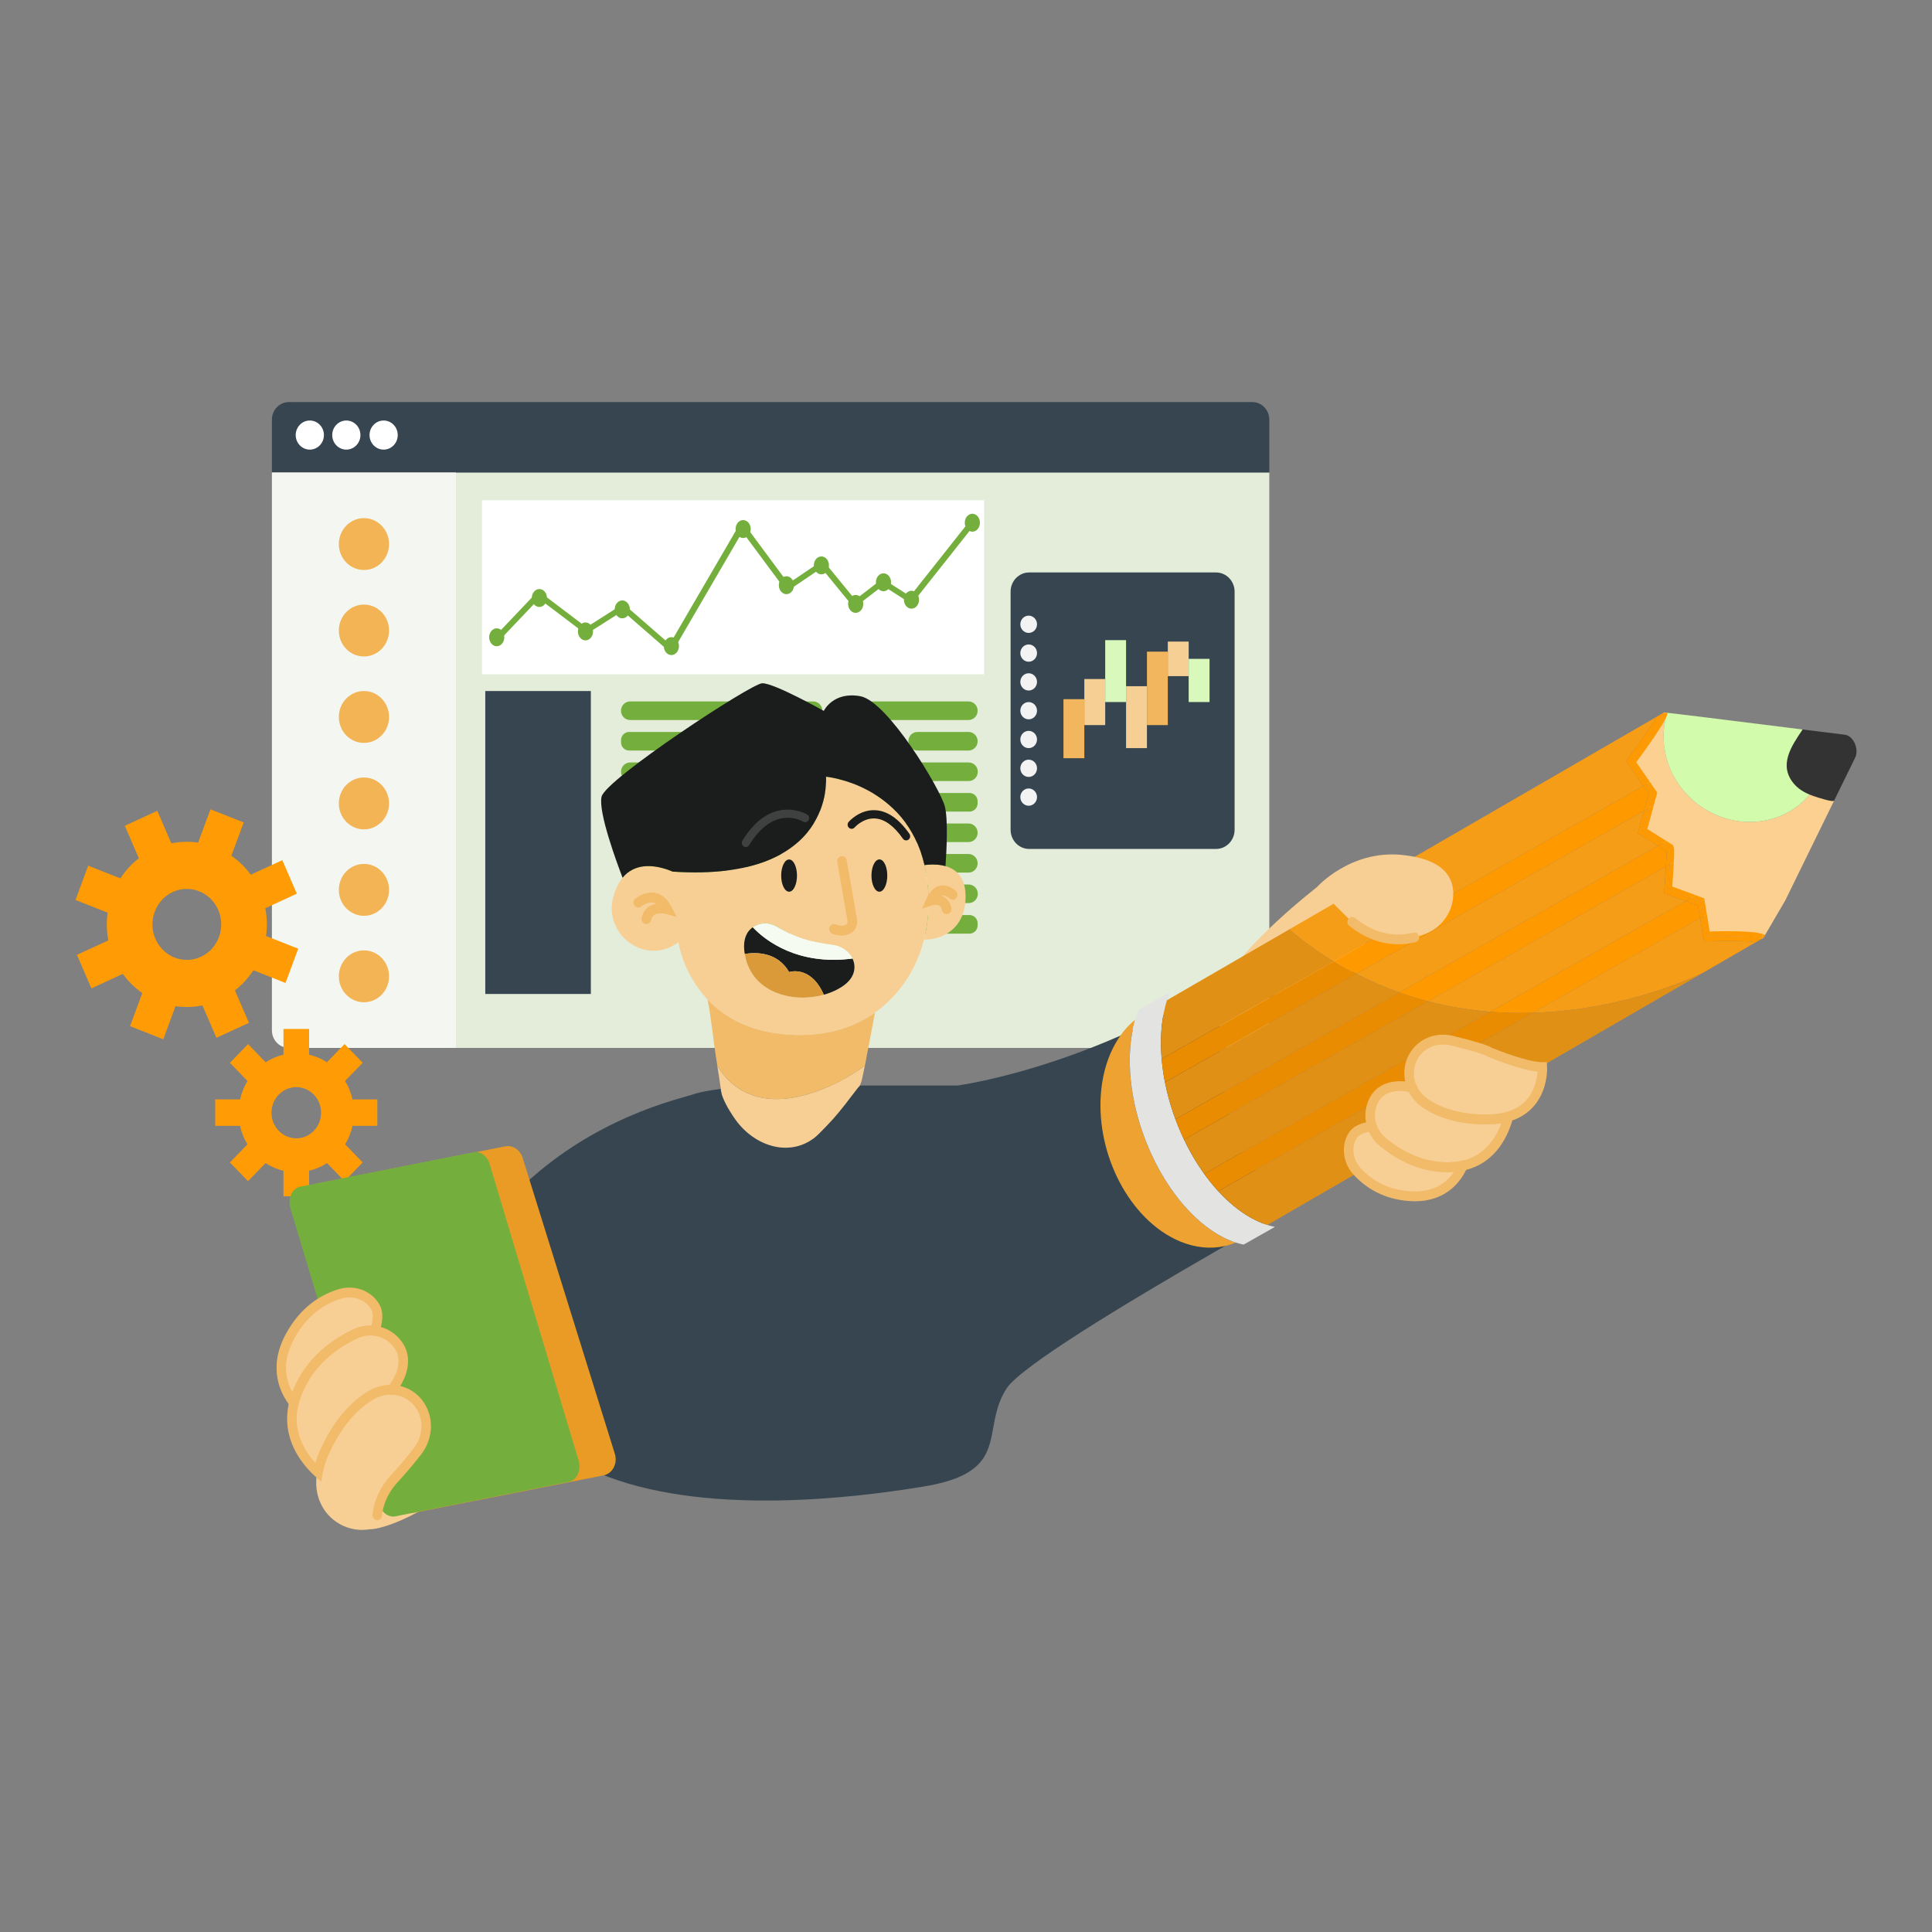 <svg id="SvgjsSvg1589" width="360" height="360" xmlns="http://www.w3.org/2000/svg" version="1.1" xmlns:xlink="http://www.w3.org/1999/xlink" xmlns:svgjs="http://svgjs.com/svgjs"><rect width="100%" height="100%" fill="#808080" stroke="none"/><defs id="SvgjsDefs1590"></defs><g id="SvgjsG1591"><svg xmlns="http://www.w3.org/2000/svg" enable-background="new 0 0 1000 1000" viewBox="0 0 1000 1000" width="360" height="360"><path fill="#e3edda" d="M236.01,542.4h412.17c4.87,0,8.81-4.07,8.81-9.1V244.54H236.01V542.4z" class="colorecedda svgShape"></path><path fill="#36454f" d="M648.18,208.11H149.55c-4.87,0-8.81,4.07-8.81,9.1v27.34h95.27h420.98v-27.34
					C656.99,212.18,653.05,208.11,648.18,208.11z" class="color239476 svgShape"></path><path fill="#f4f7f1" d="M140.74,244.54V533.3c0,5.03,3.95,9.1,8.81,9.1h86.46V244.54H140.74z" class="colorf7f6f1 svgShape"></path><ellipse cx="188.38" cy="281.61" fill="#f3b456" rx="13" ry="13.43" class="colorf3c256 svgShape"></ellipse><ellipse cx="188.38" cy="326.36" fill="#f3b456" rx="13" ry="13.43" class="colorf3c256 svgShape"></ellipse><ellipse cx="188.38" cy="371.1" fill="#f3b456" rx="13" ry="13.43" class="colorf3c256 svgShape"></ellipse><ellipse cx="188.38" cy="415.85" fill="#f3b456" rx="13" ry="13.43" class="colorf3c256 svgShape"></ellipse><ellipse cx="188.38" cy="460.59" fill="#f3b456" rx="13" ry="13.43" class="colorf3c256 svgShape"></ellipse><ellipse cx="188.38" cy="505.34" fill="#f3b456" rx="13" ry="13.43" class="colorf3c256 svgShape"></ellipse><rect width="54.64" height="156.8" x="251.18" y="357.68" fill="#36454f" class="color239476 svgShape"></rect><ellipse cx="160.36" cy="225.19" fill="#ffffff" rx="7.3" ry="7.53" class="colorfff svgShape"></ellipse><ellipse cx="179.26" cy="225.19" fill="#ffffff" rx="7.3" ry="7.53" class="colorfff svgShape"></ellipse><ellipse cx="198.57" cy="225.19" fill="#ffffff" rx="7.3" ry="7.53" class="colorfff svgShape"></ellipse><rect width="259.9" height="90.06" x="249.46" y="258.95" fill="#ffffff" class="colorfff svgShape"></rect><path fill="#74af3d" d="M347.12,337.23c-0.46,0-0.89-0.15-1.21-0.43l-23.61-20.55l-17.85,11.37c-0.65,0.41-1.55,0.38-2.15-0.08
						l-23.31-17.65l-20.17,21.22c-0.58,0.61-1.63,0.71-2.36,0.23c-0.73-0.48-0.85-1.36-0.27-1.97l21.28-22.39
						c0.29-0.3,0.72-0.49,1.18-0.53c0.47-0.03,0.92,0.1,1.27,0.36l23.61,17.88l17.93-11.42c0.68-0.43,1.64-0.37,2.23,0.14l22.97,20
						l35.91-61.63c0.27-0.46,0.81-0.76,1.43-0.79c0.62-0.02,1.19,0.23,1.52,0.66l22.52,30.37l16.44-11.12
						c0.37-0.25,0.84-0.35,1.3-0.3c0.46,0.06,0.88,0.27,1.15,0.6l15.71,19.19l13.13-10.1c0.6-0.46,1.52-0.5,2.16-0.08l13.13,8.41
						l31.49-39.8c0.51-0.64,1.55-0.82,2.33-0.4c0.77,0.43,0.99,1.29,0.48,1.94l-32.49,41.05c-0.26,0.32-0.66,0.55-1.13,0.61
						c-0.46,0.06-0.93-0.03-1.3-0.27L457,303.13l-13.52,10.4c-0.36,0.28-0.85,0.41-1.33,0.36c-0.49-0.05-0.92-0.27-1.2-0.6
						l-15.77-19.27l-16.51,11.17c-0.37,0.25-0.86,0.36-1.34,0.29c-0.48-0.07-0.9-0.3-1.15-0.64l-21.92-29.56l-35.63,61.15
						c-0.24,0.41-0.71,0.7-1.25,0.77C347.3,337.22,347.21,337.23,347.12,337.23z" class="colorf16741 svgShape"></path><ellipse cx="257.11" cy="329.86" fill="#74af3d" rx="3.92" ry="4.64" class="colorf16741 svgShape"></ellipse><ellipse cx="279.18" cy="309.53" fill="#74af3d" rx="3.92" ry="4.64" class="colorf16741 svgShape"></ellipse><ellipse cx="303.04" cy="326.82" fill="#74af3d" rx="3.92" ry="4.64" class="colorf16741 svgShape"></ellipse><ellipse cx="322.09" cy="315.42" fill="#74af3d" rx="3.92" ry="4.64" class="colorf16741 svgShape"></ellipse><ellipse cx="347.51" cy="334.42" fill="#74af3d" rx="3.92" ry="4.64" class="colorf16741 svgShape"></ellipse><ellipse cx="384.65" cy="273.84" fill="#74af3d" rx="3.92" ry="4.64" class="colorf16741 svgShape"></ellipse><ellipse cx="407.05" cy="302.9" fill="#74af3d" rx="3.92" ry="4.64" class="colorf16741 svgShape"></ellipse><ellipse cx="425.15" cy="292.64" fill="#74af3d" rx="3.92" ry="4.64" class="colorf16741 svgShape"></ellipse><ellipse cx="442.9" cy="312.58" fill="#74af3d" rx="3.92" ry="4.64" class="colorf16741 svgShape"></ellipse><ellipse cx="457.3" cy="301.38" fill="#74af3d" rx="3.92" ry="4.64" class="colorf16741 svgShape"></ellipse><ellipse cx="471.78" cy="310.41" fill="#74af3d" rx="3.92" ry="4.64" class="colorf16741 svgShape"></ellipse><ellipse cx="503.29" cy="270.56" fill="#74af3d" rx="3.92" ry="4.64" class="colorf16741 svgShape"></ellipse><g><path fill="#36454f" d="M629.42,296.3l-96.73,0c-5.31,0-9.61,4.45-9.61,9.94v7.2v116.03c0,5.49,4.3,9.94,9.61,9.94h96.73
					c5.31,0,9.61-4.45,9.61-9.94V313.44v-7.2C639.03,300.75,634.72,296.3,629.42,296.3z" class="color31384f svgShape"></path><rect width="10.8" height="30.56" x="550.45" y="361.89" fill="#f2b75e" class="colorf2765e svgShape"></rect><rect width="10.8" height="23.85" x="561.25" y="351.46" fill="#f6cf94" class="colorf6a194 svgShape"></rect><rect width="10.8" height="32.05" x="572.05" y="331.33" fill="#d9f9bc" class="colorf9c3bc svgShape"></rect><rect width="10.8" height="32.05" x="582.85" y="355.18" fill="#f6cf94" class="colorf6a194 svgShape"></rect><rect width="10.8" height="38.02" x="593.66" y="337.29" fill="#f2b75e" class="colorf2765e svgShape"></rect><rect width="10.8" height="17.89" x="604.46" y="332.08" fill="#f6cf94" class="colorf6a194 svgShape"></rect><rect width="10.8" height="22.36" x="615.26" y="341.02" fill="#d9f9bc" class="colorf9c3bc svgShape"></rect><ellipse cx="532.44" cy="323.13" fill="#f3f3f3" rx="4.32" ry="4.47" class="colorf3f3f3 svgShape"></ellipse><ellipse cx="532.44" cy="338.04" fill="#f3f3f3" rx="4.32" ry="4.47" class="colorf3f3f3 svgShape"></ellipse><ellipse cx="532.44" cy="352.95" fill="#f3f3f3" rx="4.32" ry="4.47" class="colorf3f3f3 svgShape"></ellipse><ellipse cx="532.44" cy="367.86" fill="#f3f3f3" rx="4.32" ry="4.47" class="colorf3f3f3 svgShape"></ellipse><ellipse cx="532.44" cy="382.76" fill="#f3f3f3" rx="4.32" ry="4.47" class="colorf3f3f3 svgShape"></ellipse><ellipse cx="532.44" cy="397.67" fill="#f3f3f3" rx="4.32" ry="4.47" class="colorf3f3f3 svgShape"></ellipse><ellipse cx="532.44" cy="412.58" fill="#f3f3f3" rx="4.32" ry="4.47" class="colorf3f3f3 svgShape"></ellipse></g><g><path fill="#74af3d" d="M420.9 372.69h-94.72c-2.61 0-4.74-2.13-4.74-4.74v-.15c0-2.61 2.13-4.74 4.74-4.74h94.72c2.61 0 4.74 2.13 4.74 4.74v.15C425.64 370.56 423.51 372.69 420.9 372.69zM501.27 372.69h-62.19c-2.61 0-4.74-2.13-4.74-4.74v-.15c0-2.61 2.13-4.74 4.74-4.74h62.19c2.61 0 4.74 2.13 4.74 4.74v.15C506.01 370.56 503.88 372.69 501.27 372.69zM373.41 388.48h-47.73c-2.33 0-4.23-1.9-4.23-4.23v-1.18c0-2.32 1.9-4.23 4.23-4.23h47.73c2.33 0 4.23 1.9 4.23 4.23v1.18C377.63 386.58 375.73 388.48 373.41 388.48zM459.21 388.48h-68.84c-2.61 0-4.74-2.13-4.74-4.74v-.15c0-2.61 2.13-4.74 4.74-4.74h68.84c2.61 0 4.74 2.13 4.74 4.74v.15C463.95 386.35 461.82 388.48 459.21 388.48zM501.27 388.48h-26.35c-2.61 0-4.74-2.13-4.74-4.74v-.15c0-2.61 2.13-4.74 4.74-4.74h26.35c2.61 0 4.74 2.13 4.74 4.74v.15C506.01 386.35 503.88 388.48 501.27 388.48zM454.05 410.44l47.73 0c2.33 0 4.23 1.9 4.23 4.23v1.18c0 2.33-1.9 4.23-4.23 4.23l-47.73 0c-2.33 0-4.23-1.9-4.23-4.23v-1.18C449.82 412.34 451.72 410.44 454.05 410.44zM368.25 410.44l68.84 0c2.61 0 4.74 2.13 4.74 4.74v.15c0 2.61-2.13 4.74-4.74 4.74l-68.84 0c-2.61 0-4.74-2.13-4.74-4.74v-.15C363.51 412.57 365.64 410.44 368.25 410.44zM326.18 410.44l26.35 0c2.61 0 4.74 2.13 4.74 4.74v.15c0 2.61-2.13 4.74-4.74 4.74h-26.35c-2.61 0-4.74-2.13-4.74-4.74v-.15C321.45 412.57 323.58 410.44 326.18 410.44zM398.02 404.28h-71.83c-2.61 0-4.74-2.13-4.74-4.74v-.15c0-2.61 2.13-4.74 4.74-4.74h71.83c2.61 0 4.74 2.13 4.74 4.74v.15C402.76 402.14 400.63 404.28 398.02 404.28zM501.36 404.28h-87.4c-2.61 0-4.74-2.13-4.74-4.74v-.15c0-2.61 2.13-4.74 4.74-4.74h87.4c2.61 0 4.74 2.13 4.74 4.74v.15C506.1 402.14 503.97 404.28 501.36 404.28zM420.9 435.87h-94.72c-2.61 0-4.74-2.13-4.74-4.74v-.15c0-2.61 2.13-4.74 4.74-4.74h94.72c2.61 0 4.74 2.13 4.74 4.74v.15C425.64 433.73 423.51 435.87 420.9 435.87zM501.27 435.87h-62.19c-2.61 0-4.74-2.13-4.74-4.74v-.15c0-2.61 2.13-4.74 4.74-4.74h62.19c2.61 0 4.74 2.13 4.74 4.74v.15C506.01 433.73 503.88 435.87 501.27 435.87zM373.41 451.66h-47.73c-2.33 0-4.23-1.9-4.23-4.23v-1.18c0-2.33 1.9-4.23 4.23-4.23h47.73c2.33 0 4.23 1.9 4.23 4.23v1.18C377.63 449.76 375.73 451.66 373.41 451.66zM459.21 451.66h-68.84c-2.61 0-4.74-2.13-4.74-4.74v-.15c0-2.61 2.13-4.74 4.74-4.74h68.84c2.61 0 4.74 2.13 4.74 4.74v.15C463.95 449.53 461.82 451.66 459.21 451.66zM501.27 451.66h-26.35c-2.61 0-4.74-2.13-4.74-4.74v-.15c0-2.61 2.13-4.74 4.74-4.74h26.35c2.61 0 4.74 2.13 4.74 4.74v.15C506.01 449.53 503.88 451.66 501.27 451.66zM454.05 473.62l47.73 0c2.33 0 4.23 1.9 4.23 4.23v1.18c0 2.33-1.9 4.23-4.23 4.23l-47.73 0c-2.33 0-4.23-1.9-4.23-4.23v-1.18C449.82 475.52 451.72 473.62 454.05 473.62zM368.25 473.62l68.84 0c2.61 0 4.74 2.13 4.74 4.74v.15c0 2.61-2.13 4.74-4.74 4.74l-68.84 0c-2.61 0-4.74-2.13-4.74-4.74v-.15C363.51 475.75 365.64 473.62 368.25 473.62zM326.18 473.62l26.35 0c2.61 0 4.74 2.13 4.74 4.74v.15c0 2.61-2.13 4.74-4.74 4.74h-26.35c-2.61 0-4.74-2.13-4.74-4.74v-.15C321.45 475.75 323.58 473.62 326.18 473.62zM398.02 467.45h-71.83c-2.61 0-4.74-2.13-4.74-4.74v-.15c0-2.61 2.13-4.74 4.74-4.74h71.83c2.61 0 4.74 2.13 4.74 4.74v.15C402.76 465.32 400.63 467.45 398.02 467.45zM501.36 467.45h-87.4c-2.61 0-4.74-2.13-4.74-4.74v-.15c0-2.61 2.13-4.74 4.74-4.74h87.4c2.61 0 4.74 2.13 4.74 4.74v.15C506.1 465.32 503.97 467.45 501.36 467.45z" class="colord6d6b9 svgShape"></path></g><g><path fill="#ff9b04" d="M195.31 582.76v-13.7l-12.85 0c-.74-3.34-2.02-6.58-3.85-9.56l9.11-9.41-9.38-9.68-9.12 9.42c-2.88-1.87-6-3.18-9.22-3.94v-13.3h-13.27v13.3c-3.23.76-6.35 2.07-9.24 3.94l-9.1-9.4-9.38 9.69 9.1 9.39c-1.82 2.98-3.1 6.21-3.84 9.54H111.4v13.7h12.84c.73 3.34 2.01 6.58 3.83 9.57l-9.07 9.37 9.38 9.68 9.06-9.36c2.9 1.89 6.04 3.21 9.28 3.97v13.23h13.27v-13.23c3.24-.76 6.38-2.08 9.28-3.97l9.06 9.36 9.38-9.69-9.07-9.37c1.82-2.99 3.1-6.23 3.83-9.57L195.31 582.76zM143.4 567.58c5.17-6.51 14.74-6.51 19.91 0 3.83 4.82 3.83 11.91 0 16.73-5.17 6.51-14.74 6.51-19.91 0C139.57 579.49 139.57 572.4 143.4 567.58zM147.78 508.79l6.58-17.75-16.65-6.58c.65-4.71.54-9.55-.39-14.36l16.32-7.53-7.5-17.35-16.34 7.53c-2.84-3.9-6.25-7.19-10.06-9.82l6.39-17.23-17.19-6.79-6.39 17.23c-4.54-.67-9.22-.57-13.86.38l-7.28-16.84-16.81 7.75 7.27 16.82c-3.79 2.93-7 6.46-9.56 10.4l-16.65-6.58-6.58 17.75 16.63 6.57c-.66 4.7-.56 9.55.36 14.36l-16.25 7.49 7.5 17.35 16.23-7.49c2.85 3.93 6.28 7.25 10.11 9.9l-6.35 17.14 17.19 6.79 6.35-17.14c4.56.68 9.27.57 13.93-.39l7.25 16.76 16.81-7.75-7.25-16.78c3.79-2.94 7-6.48 9.55-10.44L147.78 508.79zM87.83 462.54c9.83-5.79 22.22-.89 25.79 10.19 2.64 8.2-.76 17.39-8.04 21.67-9.83 5.79-22.22.89-25.79-10.19C77.15 476.02 80.56 466.83 87.83 462.54z" class="colorffcc04 svgShape"></path></g><g><path fill="#f7cf94" d="M478.53,447.76c-9.8-41.9-51-45.76-51-45.76s5.23,54.71-79.33,49.15c-0.55-0.24-1.15-0.48-1.82-0.73
			c-0.22-0.08-0.45-0.16-0.68-0.24c-0.46-0.16-0.95-0.33-1.46-0.48c-0.51-0.16-1.03-0.31-1.57-0.45c-0.54-0.14-1.1-0.27-1.67-0.39
			c-0.28-0.06-0.57-0.11-0.86-0.16c-0.29-0.05-0.58-0.1-0.88-0.14c-0.3-0.04-0.6-0.09-0.9-0.12c-0.61-0.07-1.21-0.11-1.83-0.14
			c-0.3-0.01-0.6-0.02-0.9-0.02c-0.86,0-1.73,0.04-2.59,0.15c-3.87,0.48-7.7,2.13-10.78,5.9c-0.97,1.18-1.86,2.59-2.66,4.23
			c-0.78,1.61-1.39,3.17-1.87,4.69c-4.11,13.11,3.98,24.79,14.75,28c2.56,0.76,5.27,1.05,8,0.76c3.45-0.35,6.93-1.62,10.21-3.99
			c0.15-0.1,0.3-0.21,0.45-0.33c0,0,2.27,16.06,15.05,29.6v0.01c9.11,9.66,23.58,18.03,46.38,18.39c17.48,0.27,30.58-4.7,40.3-11.58
			c3.88-2.75,7.21-5.8,10.08-8.95c7.45-8.18,12.59-18.14,15.32-28.86c1.36-5.34,2.13-10.87,2.29-16.47
			C480.8,461.51,480.03,454.19,478.53,447.76z M455.33,444.85c0.65,0,1.27,0.37,1.78,1c0.11,0.14,0.22,0.27,0.33,0.42
			c0.98,1.47,1.62,3.93,1.62,6.72c0,4.5-1.67,8.14-3.74,8.14s-3.74-3.64-3.74-8.14c0-4.4,1.59-7.98,3.59-8.14H455.33z
			 M405.39,458.17c1.64-1.8,3.94-4.38,6.57-7.35c0.12,0.81,0.2,1.7,0.2,2.61c0,3.93-1.28,7.22-2.98,7.98
			c-0.11,0.04-0.22,0.08-0.34,0.1c-0.13,0.04-0.27,0.06-0.42,0.06c-0.14,0-0.28-0.02-0.42-0.06c-0.16-0.03-0.32-0.09-0.46-0.15
			C406.68,460.89,405.91,459.74,405.39,458.17z M440.68,505.99c-1.74,2.74-4.47,4.65-7.3,6.15c-2.17,1.14-4.52,2.06-6.98,2.74
			c-15.66,4.37-35.87-0.7-40.39-18.6c-0.22-0.88-0.4-1.73-0.54-2.53c-1.28-7.53,1.09-11.6,4.13-13.78c0.25-0.18,0.51-0.35,0.76-0.51
			c3.56-2.14,7.99-2,11.58,0.09c3.41,1.98,8.84,4.86,13.95,6.45c5.32,1.65,11.33,2.6,14.96,3.06c3.37,0.43,6.55,2.02,8.8,4.65
			c0.65,0.75,1.18,1.57,1.59,2.43h0.01C442.75,499.24,442.65,502.89,440.68,505.99z" class="colorf7a594 svgShape"></path><path fill="#f7cf94" d="M489.38,483.65c-1.04,0.57-2.1,1.04-3.16,1.41c-2.8,0.99-5.6,1.35-7.94,1.26
			c1.36-5.34,2.13-10.87,2.29-16.47c0.24-8.35-0.53-15.67-2.03-22.1c2.26-0.3,5.57-0.51,8.91,0.1c0.65,0.12,1.3,0.27,1.95,0.46
			c5.2,1.5,9.99,5.39,10.36,14.53C500.19,474.08,495.21,480.46,489.38,483.65z" class="colorf7a594 svgShape"></path><path fill="#f1bb69" d="M334.55 478.28c-.18 0-.36-.02-.54-.06-1.34-.31-2.19-1.68-1.89-3.07.58-2.67 1.97-4.77 4.04-6.06 1.14-.71 2.36-1.11 3.55-1.32-.47-.27-.97-.46-1.47-.56-3.12-.64-6.22 1.89-6.26 1.92-1.06.9-2.63.74-3.5-.36-.87-1.1-.71-2.72.35-3.62.2-.17 4.93-4.1 10.38-2.98 3.41.7 6.21 3.11 8.33 7.18l2.75 5.28-5.6-1.58c-1.01-.28-4.07-.73-5.97.46-.89.56-1.46 1.46-1.74 2.76C336.72 477.47 335.69 478.28 334.55 478.28zM489.97 473.14c-1.17 0-2.21-.86-2.44-2.09-.32-1.71-1.05-2.16-1.29-2.3-1.21-.75-3.14-.35-3.59-.2l-5.39 1.76 2.38-5.29c1.71-3.81 4.04-6.02 6.94-6.59 4.32-.85 7.84 2.45 8.22 2.83 1 .98 1.04 2.61.09 3.63-.94 1.03-2.51 1.07-3.51.1-.56-.53-2.33-1.83-3.89-1.51-.12.02-.23.06-.35.1.56.18 1.11.42 1.65.75 1.32.81 3.02 2.47 3.63 5.75.26 1.39-.63 2.74-1.98 3.01C490.28 473.13 490.13 473.14 489.97 473.14zM435.4 484.25c-1.58 0-3.17-.34-4.71-1.03-1.26-.56-1.85-2.07-1.31-3.38s2.01-1.91 3.27-1.35c1.71.76 3.4.81 5.04.17.72-.28 1.14-1.06 1-1.85l-5.33-30.64c-.24-1.4.66-2.73 2.01-2.98 1.35-.25 2.65.68 2.89 2.08l5.33 30.64c.56 3.23-1.18 6.41-4.14 7.57C438.14 483.99 436.78 484.25 435.4 484.25z" class="colorf16a69 svgShape"></path><path fill="#1b1c1c" d="M469.03 435c-.64 0-1.28-.31-1.69-.89-4.66-6.68-9.53-10.21-14.46-10.47-6.19-.32-10.49 4.59-10.53 4.64-.76.88-2.07.96-2.93.18s-.93-2.14-.17-3.03c.23-.27 5.7-6.5 13.84-6.07 6.26.33 12.18 4.45 17.62 12.24.67.96.46 2.3-.47 2.99C469.87 434.87 469.45 435 469.03 435zM440.68 505.99c-1.74 2.74-4.47 4.65-7.3 6.15-2.17 1.14-4.52 2.06-6.98 2.74-6.82-15.58-17.97-11.74-17.97-11.74-6-10.53-17.21-10.32-22.95-9.39-1.28-7.53 1.09-11.6 4.13-13.78 6.78 7.01 23.41 19.85 51.64 16.17h.01C442.75 499.25 442.65 502.89 440.68 505.99z" class="color1c1b1b svgShape"></path><path fill="#db9a39" d="M426.4,514.88c-15.66,4.37-35.87-0.7-40.39-18.6c-0.22-0.88-0.4-1.73-0.54-2.53
			c5.74-0.93,16.95-1.15,22.95,9.39C408.43,503.14,419.58,499.3,426.4,514.88z" class="colordb393a svgShape"></path><path fill="#f6fbf1" d="M441.24,496.14c-28.23,3.69-44.85-9.15-51.64-16.17c0.25-0.18,0.51-0.35,0.76-0.51
			c3.56-2.14,7.99-2,11.58,0.09c3.41,1.98,8.84,4.86,13.95,6.45c5.32,1.65,11.33,2.6,14.96,3.06c3.37,0.43,6.55,2.02,8.8,4.65
			C440.3,494.47,440.84,495.28,441.24,496.14z" class="colorfbf1f1 svgShape"></path><path fill="#f7cf94" d="M447.67,551.59l-1.66,7.72v0.01l-3.74,10.57c0,0-1.21-0.17-1.77,0.38c-5.21,5.26-37.36,34.26-47.86,60.58
				c0,0-14.2-31.58-18.35-58.25c-0.06-0.36-0.12-0.72-0.17-1.08c-0.17-1.09-0.31-2.17-0.44-3.24c-0.19-1.55-0.39-3.12-0.61-4.71
				c0-0.01,0-0.01,0-0.01c-0.54-3.92-1.15-7.95-1.82-11.97C390.87,583.74,431.63,563.45,447.67,551.59z" class="colorf7a594 svgShape"></path><path fill="#f1bb69" d="M452.88,524.13l-5.2,27.46c-16.05,11.86-56.8,32.15-76.4,0c-2.12-12.81-3.19-25.49-5.07-34.27
				c9.11,9.66,23.58,18.02,46.38,18.38C430.06,535.98,443.16,531.01,452.88,524.13z" class="colorf16a69 svgShape"></path><ellipse cx="455.16" cy="453.2" fill="#1b1c1c" rx="4.09" ry="8.35" class="color1c1b1b svgShape"></ellipse><ellipse cx="408.43" cy="453.2" fill="#1b1c1c" rx="4.09" ry="8.35" class="color1c1b1b svgShape"></ellipse><path fill="#1b1c1c" d="M489.38,448.32c-0.65-0.2-1.3-0.34-1.95-0.46c-3.34-0.61-6.65-0.4-8.91-0.1c-9.8-41.9-51-45.76-51-45.76
			s5.23,54.71-79.33,49.15c-0.55-0.24-1.15-0.48-1.82-0.73c-0.22-0.08-0.45-0.16-0.68-0.24c-0.46-0.16-0.95-0.33-1.46-0.48
			c-0.51-0.16-1.03-0.31-1.57-0.45c-0.54-0.14-1.1-0.27-1.67-0.39c-0.28-0.06-0.57-0.11-0.86-0.16c-0.29-0.05-0.58-0.1-0.88-0.14
			c-0.3-0.04-0.6-0.09-0.9-0.12c-0.61-0.07-1.21-0.11-1.83-0.14c-0.3-0.01-0.6-0.02-0.9-0.02c-0.86,0-1.73,0.04-2.59,0.15
			c-3.87,0.48-7.7,2.13-10.78,5.9c-2.81-7.32-12.81-34.23-10.86-42.02c2.26-9.05,77.15-58.36,83.08-58.65
			c5.94-0.29,31.92,14.3,31.92,14.3s4.82-10.21,18.95-7.59c14.13,2.63,41.26,47.85,43.67,56.9
			C490.8,423.96,489.95,440.27,489.38,448.32z" class="color1c1b1b svgShape"></path><path fill="#3f4040" d="M386.01,438.43c-0.38,0-0.76-0.11-1.1-0.33c-0.97-0.63-1.26-1.95-0.65-2.96
			c15.02-24.63,33.36-13.67,33.54-13.55c0.98,0.61,1.3,1.92,0.71,2.94c-0.59,1.01-1.86,1.34-2.84,0.74
			c-0.63-0.38-15.1-8.82-27.9,12.16C387.38,438.07,386.7,438.43,386.01,438.43z" class="color3f4040 svgShape"></path></g><g><path fill="#f7cf94" d="M191.39 791.56c0 0 16.64.66 56.13-29.5 39.49-30.16-40.14-33.83-40.14-33.83l-20.62 47.1L191.39 791.56 191.39 791.56zM681.64 459.18c0 0-40.04 31.01-49.16 51.71-9.12 20.69 75.08-10.89 75.08-10.89l-2.31-30.85-21.99-9.97H681.64z" class="colorf7a594 svgShape"></path><path fill="#36454f" d="M650.56,606.71c-1.18-1.53-2.29-3.11-3.33-4.73c-6.18-9.56-10.19-20.43-12.66-31.6
			c-4.28-19.34-3.99-39.55-2.52-55.32c0.13-1.43,0.27-2.82,0.42-4.17v-0.01c0.07-0.56,0.13-1.12,0.19-1.67
			c0.06-0.45,0.11-0.9,0.16-1.34c-41.91,26.73-82.26,40.73-108.21,47.72h-0.01c-11.71,3.15-20.5,4.87-25.16,5.67
			c-2.47,0.43-3.79,0.61-3.79,0.61h-48.82h-2.57h0.84c-2.59,2.62-10.63,15.01-21.51,25.3c-13.15,12.45-32.67,6.96-43.14-7.96
			c-3.65-5.2-6.71-10.84-7.29-14.54c-0.06-0.36-0.11-0.71-0.16-1.07c-1.41,0.19-3.04,0.43-4.88,0.73c-0.89,0.15-1.83,0.31-2.82,0.49
			c-5.04,0.91-4.63,1.18-11.64,3.13h-0.02c-27.57,7.65-67.64,24.71-98.32,62.38c-0.65,0.79-1.29,1.59-1.91,2.4
			c-0.58,0.72-1.14,1.45-1.7,2.18c-0.16,0.21-0.32,0.42-0.48,0.64l3.3,13.61l1.43,5.89l1.58,6.54l0.86,3.56l0.1,0.42l0.48,1.95
			l0.78,3.24l10.94,45.19l0.39,1.58l1.75,7.22l0.72,2.96l1.42,5.89l1.69,6.97c1.75,1.8,3.58,3.53,5.49,5.17
			c0.35,0.3,0.71,0.6,1.07,0.9c0.28,0.24,0.57,0.47,0.85,0.7c0.87,0.7,1.75,1.4,2.65,2.07c22.02,16.56,52.52,23.89,83.54,26.31
			c0.23,0.02,0.45,0.03,0.67,0.05c9.6,0.73,19.26,0.98,28.72,0.9c1-0.01,1.99-0.02,2.99-0.04c29.92-0.48,57.69-4.27,75.78-7.27
			c8.36-1.39,14.62-3.25,19.36-5.5h0.01c21.32-10.11,11.87-28,23.28-45.31c7.36-11.18,59.97-43.11,108.01-70.78
			c14.68-8.46,30.89-18.02,43.29-24.97C664.26,618.06,655.78,613.56,650.56,606.71z" class="color4083b2 svgShape"></path><path fill="#e99b25" d="M312.43,763.64l-97.88,19.35c-3.84,0.76-7.66-1.77-8.95-5.9l-47.74-153.23c-1.56-5,1.18-10.25,5.81-11.17
					l97.88-19.35c3.84-0.76,7.66,1.77,8.95,5.9l47.74,153.23C319.8,757.47,317.07,762.72,312.43,763.64z" class="colore94725 svgShape"></path><path fill="#74af3d" d="M294.31,767.05l-89.65,17.8c-3.51,0.7-7.07-1.88-8.31-6.03l-46.06-153.55c-1.5-5.01,0.93-10.21,5.18-11.05
					l89.65-17.8c3.51-0.7,7.07,1.88,8.31,6.03L299.49,756C300.99,761.01,298.55,766.21,294.31,767.05z" class="colorf16741 svgShape"></path><path fill="#f7cf94" d="M202.35,719.2c-3.72-0.11-7.49,0.86-10.82,2.84c-6.64,3.94-16.39,12.3-24.15,29.66
					c-1.65,3.69-2.68,7.1-3.24,10.22c-1.07,6.15-0.26,11.22,1.44,15.34c4.26,10.33,15.06,16.1,25.79,14.29l17.97-33.85l11.31-16.43
					l-4.6-16.96l-10.84-6.17L202.35,719.2z" class="colorf7a594 svgShape"></path><path fill="#f7cf94" d="M208.74,704.88c-0.18,7.7-5.77,14.26-5.95,14.46c-3.72-0.11-7.49,0.86-10.82,2.84
					c-6.64,3.94-16.39,12.3-24.15,29.66c-1.65,3.69-2.68,7.1-3.24,10.22c-6.66-6.09-16.77-18.61-12.49-35.9
					c0.34-1.4,0.79-2.82,1.33-4.28c6.53-17.52,20.81-26.93,30.34-31.45c3.24-1.54,6.77-2.07,10.17-1.63
					c4.13,0.52,8.05,2.49,10.97,5.82c1.53,1.74,2.78,3.79,3.39,6.16C208.65,702.17,208.78,703.55,208.74,704.88z" class="colorf7a594 svgShape"></path><path fill="#f7cf94" d="M193.94,688.81c-3.4-0.44-6.93,0.09-10.17,1.63c-9.53,4.52-23.81,13.93-30.34,31.45
					c-0.54,1.46-0.98,2.88-1.33,4.28c-4.67-5.96-10.6-17.76-2.49-33.55c0.04-0.09,0.1-0.19,0.15-0.3
					c7.84-14.99,19.29-20.59,26.53-22.69c5.4-1.56,11.28-0.33,15.41,3.58c1.21,1.16,2.29,2.54,2.99,4.18
					C196.11,680.72,195.19,685.2,193.94,688.81z" class="colorf7a594 svgShape"></path><path fill="#f1bb69" d="M166.22,766.95l-3.26-2.98c-6.93-6.34-17.87-19.76-13.24-38.43c0.36-1.47,0.84-3.01,1.42-4.56
					c6.68-17.92,20.88-27.76,31.61-32.85c3.61-1.72,7.59-2.36,11.5-1.85c4.85,0.62,9.28,2.97,12.48,6.64
					c1.96,2.23,3.28,4.65,3.94,7.21c0.39,1.54,0.57,3.16,0.53,4.81l0,0c-0.2,8.34-5.9,15.3-6.55,16.07l-0.76,0.9l-1.16-0.03
					c-3.3-0.1-6.6,0.77-9.52,2.5c-6.45,3.83-15.7,11.88-23.14,28.52c-1.48,3.31-2.51,6.55-3.05,9.62L166.22,766.95z M191.62,691.2
					c-2.34,0-4.67,0.53-6.82,1.55c-9.91,4.7-22.99,13.73-29.07,30.06c-0.51,1.36-0.92,2.71-1.24,3.99
					c-3.37,13.59,3.01,24.09,8.74,30.37c0.62-2.1,1.41-4.23,2.37-6.38c7.98-17.86,18.08-26.61,25.15-30.8
					c3.35-1.98,7.08-3.07,10.87-3.18c1.41-1.91,4.54-6.72,4.66-11.98v0c0.03-1.17-0.1-2.31-0.37-3.39c-0.45-1.76-1.4-3.47-2.83-5.1
					c-2.42-2.76-5.77-4.54-9.44-5C192.97,691.25,192.29,691.2,191.62,691.2z" class="colorf16a69 svgShape"></path><path fill="#f1bb69" d="M153.28 731.71l-3.09-3.94c-4.82-6.16-11.59-19.06-2.77-36.29.04-.07.07-.15.12-.23l.07-.13c8.06-15.41 19.7-21.52 28.03-23.93 6.31-1.82 13.1-.23 17.74 4.16 1.61 1.54 2.81 3.23 3.58 5.04 1.44 3.35 1.2 7.82-.69 13.28l-.67 1.92-1.96-.25c-3.01-.39-6.06.1-8.83 1.42-9.91 4.7-22.99 13.73-29.07 30.06-.51 1.36-.92 2.71-1.24 3.99L153.28 731.71zM151.93 693.53l-.14.28c-5.79 11.28-4 20.3-.48 26.69 6.75-17.62 20.79-27.32 31.43-32.37 2.98-1.42 6.21-2.1 9.45-2.01.9-3.26 1-5.95.25-7.7-.5-1.17-1.31-2.29-2.41-3.35-3.38-3.2-8.39-4.35-13.08-3C169.54 674.23 159.17 679.69 151.93 693.53L151.93 693.53zM195.27 786.81c-.06 0-.13 0-.19-.01-1.35-.11-2.37-1.33-2.26-2.73.13-1.76.52-3.75 1.14-5.92 1.56-5.4 4.56-10.55 8.67-14.89 3.75-3.95 8.68-10.03 11.29-13.31 2.67-3.36 4.17-7.46 4.22-11.54.03-3.15-.75-6.12-2.33-8.82-1.33-2.27-3.14-4.11-5.39-5.47-2.3-1.39-4.96-2.16-7.69-2.24-1.36-.04-2.43-1.21-2.39-2.61.04-1.4 1.16-2.5 2.53-2.47 3.55.11 7.02 1.12 10.03 2.94 2.97 1.79 5.37 4.23 7.12 7.23 2.06 3.52 3.08 7.39 3.04 11.5-.06 5.23-1.96 10.45-5.34 14.7-2.66 3.34-7.7 9.55-11.57 13.64-3.56 3.75-6.14 8.17-7.47 12.78-.53 1.82-.85 3.46-.95 4.86C197.62 785.79 196.54 786.81 195.27 786.81z" class="colorf16a69 svgShape"></path><g><path fill="#eda231" d="M639.65,643.14c-7.1,2.96-14.94,3.43-22.8,1.44c-3.84-0.96-7.68-2.52-11.47-4.67
					c-24.45-13.93-39.68-48.49-34.93-79.32c0.71-4.63,1.86-9,3.39-13.03c1.18-3.11,2.6-6.02,4.22-8.7c2.64-4.35,5.84-8.1,9.52-11.07
					c-5.41,18.14-3.15,43.51,7.51,67.72l0.78,1.74C606.88,621.26,623.62,638.03,639.65,643.14z" class="colored3431 svgShape"></path><path fill="#e3e4e2" d="M659.87,635.04l-16.15,9.16c-1.36-0.26-2.71-0.62-4.07-1.05c-16.02-5.11-32.76-21.87-43.77-45.89
					l-0.78-1.74c-10.66-24.22-12.92-49.58-7.51-67.72c0.53-1.77,1.13-3.47,1.8-5.09l16.15-9.16c-0.56,1.34-1.07,2.73-1.52,4.17
					l-0.01,0c-3.25,10.29-3.97,22.99-2.04,36.52c1.35,9.5,4.02,19.42,8.04,29.2c0.4,0.98,0.81,1.95,1.24,2.92
					c4.15,9.43,9.18,17.77,14.72,24.8c9.17,11.66,19.74,19.67,30.02,22.89C657.28,634.45,658.58,634.79,659.87,635.04z" class="colore3e4e2 svgShape"></path><path fill="#fbd090" d="M912.77,485.4l11.3-19.38l25.29-51.66c-2.7-3.15-5.23-6.83-7.49-10.93
						c-5.46,10.96-15.88,19.17-29.13,21.41c-22.92,3.86-45.61-11.59-50.68-34.52c-1.65-7.45-1.22-14.77,0.88-21.39l-1.54-0.19
						l-0.34,0.19c-1.76,5.09-16.75,25.23-16.75,25.23l11.28,16.35l-5.41,19.64l14.37,9.03c0.41,0.97-1.06,21.4-1.06,21.4l17.03,6.31
						l2.95,17.81c0,0,23.63-0.87,28.52,1.16L912.77,485.4z" class="colorfbbd90 svgShape"></path><path fill="#d2fcab" d="M862.04,390.32c5.07,22.93,27.76,38.38,50.68,34.52c13.26-2.23,23.67-10.45,29.13-21.41
						c-1.1-2-2.15-4.09-3.12-6.28c-2.88-6.54-4.78-13.22-5.72-19.57l-51.65-6.44l-18.45-2.22
						C860.82,375.55,860.4,382.87,862.04,390.32z" class="colorfccdab svgShape"></path><path fill="#f69d17" d="M847.7 431.22l3.17-11.5-148.78 84.32c7.38 3.83 14.77 7.01 22.12 9.64l133.92-75.9L847.7 431.22zM861.36 462.31l.17-2.36c.28-3.86.55-7.93.75-11.44l-123.11 69.77c10.95 2.85 21.72 4.56 32.15 5.4L872.4 466.4 861.36 462.31zM850.61 406.78l-8.96-12.98 1.14-1.53c4.69-6.31 11.46-15.82 14.71-21.28L667.58 480.91c7.56 6.34 15.23 11.84 22.95 16.59L850.61 406.78zM881.96 487.29l-2.01-12.09-86.5 49.02c48.86-1.45 85.76-19.6 88.33-20.89l27.11-15.69c-5.73-.76-17.36-.71-25.07-.42L881.96 487.29z" class="colorf6c917 svgShape"></path><polygon fill="#f69d17" points="911.97 485.86 911.97 485.86 911.97 485.86" class="colorf6c917 svgShape"></polygon><path fill="#ff9900" d="M883.45 484.71c0 0 23.63-.87 28.52 1.16l.31-2.39c-4.42-1.83-21.37-1.52-27.33-1.34l-1.48-8.92-1.76 1L883.45 484.71zM863.47 460.58l11.6 4.3 2.67-1.51-12.17-4.51c.4-5.7.65-9.75.79-12.66l-2.05 1.16C863.98 453.41 863.47 460.58 863.47 460.58zM852.32 405.81l1.72-.97-7.12-10.31c3.71-5.04 14.33-19.68 15.91-24.26l.34-1.3-2.13-.02c-1.76 5.09-16.75 25.23-16.75 25.23L852.32 405.81z" class="colorf2af1c svgShape"></path><polygon fill="#ff9900" points="850.16 430.15 860.32 436.54 862.51 435.3 852.62 429.09 856 416.81 853.44 418.26" class="colorf2af1c svgShape"></polygon><path fill="#ff9900" d="M861.53 459.95l-.17 2.36 11.04 4.09 2.67-1.51-11.6-4.3c0 0 .52-7.18.85-13.22l-2.04 1.16C862.08 452.02 861.81 456.09 861.53 459.95zM881.71 474.21l-1.76 1 2.01 12.09 1.86-.07c7.71-.28 19.34-.34 25.07.42l3.08-1.78 0 0c-4.89-2.03-28.52-1.16-28.52-1.16L881.71 474.21z" class="colorf2af1c svgShape"></path><polygon fill="#ff9900" points="847.7 431.22 858.13 437.78 860.32 436.54 850.16 430.15 853.44 418.26 850.87 419.72" class="colorf2af1c svgShape"></polygon><path fill="#ff9900" d="M841.65 393.8l8.96 12.98 1.72-.97-8.04-11.64c0 0 14.99-20.14 16.75-25.23l-3.55 2.05c-3.25 5.46-10.02 14.98-14.71 21.28L841.65 393.8zM850.87 419.72l2.47-8.98-2.73-3.96L690.53 497.5c3.84 2.36 7.69 4.54 11.55 6.54L850.87 419.72z" class="colorf2af1c svgShape"></path><polygon fill="#ff9900" points="855.57 410.51 853.44 418.26 856 416.81 857.8 410.28 854.04 404.83 852.32 405.81" class="colorf2af1c svgShape"></polygon><polygon fill="#ff9900" points="850.87 419.72 853.44 418.26 855.57 410.51 852.32 405.81 850.61 406.78 853.34 410.74" class="colorf2af1c svgShape"></polygon><path fill="#ff9900" d="M862.65,440.62l-4.52-2.84l-133.92,75.9c5.01,1.79,10,3.31,14.96,4.61l123.11-69.77
						C862.48,445.12,862.62,442.26,862.65,440.62z" class="colorf2af1c svgShape"></path><path fill="#ff9900" d="M864.53,439.18c0.17,0.4,0.02,4.02-0.21,8.17l2.05-1.16c0.33-6.75,0.09-7.33-0.16-7.93l-0.37-0.88
						l-3.32-2.09l-2.19,1.24L864.53,439.18z" class="colorf2af1c svgShape"></path><path fill="#ff9900" d="M862.65 440.62c-.03 1.64-.17 4.5-.37 7.89l2.04-1.16c.23-4.15.38-7.78.21-8.17l-4.21-2.65-2.19 1.24L862.65 440.62zM872.4 466.4l-101.08 57.29c7.59.61 14.99.76 22.13.54l86.5-49.02-1.06-6.4L872.4 466.4z" class="colorf2af1c svgShape"></path><polygon fill="#ff9900" points="880.5 466.9 881.71 474.21 883.47 473.21 882.1 464.99 877.74 463.37 875.07 464.88" class="colorf2af1c svgShape"></polygon><polygon fill="#ff9900" points="878.89 468.81 879.95 475.2 881.71 474.21 880.5 466.9 875.07 464.88 872.4 466.4" class="colorf2af1c svgShape"></polygon><polygon fill="#ff9900" points="912.62 485.54 913.65 483.88 912.28 483.47 911.97 485.86" class="colorf2af1c svgShape"></polygon><path fill="#f69d17" d="M702.08,504.04l-99.09,56.16c1.24,6.3,3.03,12.71,5.41,19.11l115.81-65.63
						C716.85,511.05,709.46,507.87,702.08,504.04z" class="colorf6c917 svgShape"></path><path fill="#121212" d="M702.08,504.04l-99.09,56.16c1.24,6.3,3.03,12.71,5.41,19.11l115.81-65.63
						C716.85,511.05,709.46,507.87,702.08,504.04z" opacity=".09" class="color121212 svgShape"></path><path fill="#f69d17" d="M739.17,518.28l-126.31,71.59c3.1,6.49,6.62,12.42,10.43,17.71l148.03-83.89
						C760.89,522.85,750.12,521.14,739.17,518.28z" class="colorf6c917 svgShape"></path><path fill="#121212" d="M739.17,518.28l-126.31,71.59c3.1,6.49,6.62,12.42,10.43,17.71l148.03-83.89
						C760.89,522.85,750.12,521.14,739.17,518.28z" opacity=".09" class="color121212 svgShape"></path><path fill="#f69d17" d="M604.02,517.71L604.02,517.71c-2.76,8.72-3.69,19.16-2.74,30.38l89.26-50.59
						c-7.72-4.75-15.39-10.24-22.95-16.59l-28.71,16.62L604.02,517.71z" class="colorf6c917 svgShape"></path><path fill="#121212" d="M604.02,517.71L604.02,517.71c-2.76,8.72-3.69,19.16-2.74,30.38l89.26-50.59
						c-7.72-4.75-15.39-10.24-22.95-16.59l-28.71,16.62L604.02,517.71z" opacity=".09" class="color121212 svgShape"></path><path fill="#f69d17" d="M630.56,616.54c8.02,8.74,16.83,14.8,25.42,17.5l34.54-20l191.26-110.7
						c-2.57,1.29-39.47,19.44-88.33,20.89L630.56,616.54z" class="colorf6c917 svgShape"></path><path fill="#121212" d="M630.56,616.54c8.02,8.74,16.83,14.8,25.42,17.5l34.54-20l191.26-110.7
						c-2.57,1.29-39.47,19.44-88.33,20.89L630.56,616.54z" opacity=".09" class="color121212 svgShape"></path><path fill="#ff9900" d="M690.53,497.5l-89.26,50.59c0.17,2.03,0.4,4.08,0.69,6.15c0.28,1.97,0.63,3.96,1.02,5.96l99.09-56.16
						C698.23,502.04,694.37,499.86,690.53,497.5z" class="colorf2af1c svgShape"></path><path fill="#121212" d="M690.53,497.5l-89.26,50.59c0.17,2.03,0.4,4.08,0.69,6.15c0.28,1.97,0.63,3.96,1.02,5.96l99.09-56.16
						C698.23,502.04,694.37,499.86,690.53,497.5z" opacity=".09" class="color121212 svgShape"></path><path fill="#ff9900" d="M724.21,513.68L608.4,579.31c0.51,1.38,1.04,2.75,1.6,4.12c0.4,0.98,0.81,1.95,1.24,2.92
						c0.52,1.19,1.06,2.36,1.61,3.52l126.31-71.59C734.21,516.99,729.22,515.47,724.21,513.68z" class="colorf2af1c svgShape"></path><path fill="#121212" d="M724.21,513.68L608.4,579.31c0.51,1.38,1.04,2.75,1.6,4.12c0.4,0.98,0.81,1.95,1.24,2.92
						c0.52,1.19,1.06,2.36,1.61,3.52l126.31-71.59C734.21,516.99,729.22,515.47,724.21,513.68z" opacity=".09" class="color121212 svgShape"></path><path fill="#ff9900" d="M771.32,523.68l-148.03,83.89c0.88,1.22,1.77,2.42,2.68,3.57c1.5,1.9,3.03,3.69,4.59,5.39l162.89-92.32
						C786.31,524.44,778.9,524.29,771.32,523.68z" class="colorf2af1c svgShape"></path><path fill="#121212" d="M771.32,523.68l-148.03,83.89c0.88,1.22,1.77,2.42,2.68,3.57c1.5,1.9,3.03,3.69,4.59,5.39l162.89-92.32
						C786.31,524.44,778.9,524.29,771.32,523.68z" opacity=".09" class="color121212 svgShape"></path><path fill="#333333" d="M949.36,414.36c-0.54,1.09-9.14-1.81-10.13-2.14c-3.91-1.29-7.75-3.14-10.53-6.35
					c-8.46-9.75-1.41-19.73,4.33-28.29l22.08,2.74c4.31,0.82,7.16,7.27,5.17,11.74C960.27,392.06,949.52,414.03,949.36,414.36z" class="color333 svgShape"></path><path fill="#f7cf94" d="M780.75,577.96c-2.72,0.82-5.86,1.33-9.5,1.44c-17.07,0.5-27.75-4.38-33.62-8.43
				c-2.94-2.03-5.27-4.83-6.69-8.04c0,0,0,0-0.01,0c-1.18-2.66-1.76-5.6-1.56-8.62c0.16-2.54,0.87-5.28,2.51-7.93
				c2.05-3.33,4.73-5.36,7.32-6.6c3.81-1.81,8.12-2.12,12.2-1.14c0.22,0.05,0.46,0.11,0.7,0.17c5.74,1.38,16.21,4.06,19.15,5.88
				c0,0,18.02,7.61,27.07,7.62C798.31,552.3,799.57,572.33,780.75,577.96z" class="colorf7a594 svgShape"></path><path fill="#f7cf94" d="M780.75,577.96c-2.13,8.17-8,21.93-23.57,25.37c-1.25,0.28-2.58,0.49-3.97,0.63
				c-16.69,1.62-30.06-6.7-37.59-12.96c-2.56-2.13-4.44-4.94-5.48-8c-1.26-3.73-1.3-7.88,0.16-11.73c0.76-2.02,1.89-3.93,3.53-5.41
				c6.45-5.83,16.75-3.02,17.09-2.92c0.01,0,0.01,0,0.01,0c1.43,3.22,3.76,6.01,6.69,8.04c5.86,4.05,16.55,8.93,33.62,8.43
				C774.88,579.29,778.02,578.78,780.75,577.96z" class="colorf7a594 svgShape"></path><path fill="#f7cf94" d="M757.17 603.33c-2.87 6.45-9.94 16.44-26.11 15.87-6.16-.22-11.33-1.58-15.61-3.47-6.28-2.76-10.64-6.68-13.4-9.84-3.46-3.96-4.89-9.48-3.45-14.61.43-1.51 1.09-2.99 2.12-4.26 2.07-2.57 6.02-3.62 9.42-4.03 1.04 3.07 2.92 5.87 5.48 8 7.53 6.27 20.9 14.58 37.59 12.96C754.59 603.82 755.92 603.61 757.17 603.33zM705.74 483.18l26.34 2.03c2.41-.58 4.62-1.36 6.58-2.22 8.17-3.55 13.77-11.71 13.54-20.86-.21-8.55-5.57-17.65-26.91-19.66-26.53-2.5-43.66 16.7-43.66 16.7L705.74 483.18z" class="colorf7a594 svgShape"></path><path fill="#f1bb69" d="M768.84,581.97c-16.2,0-26.62-4.77-32.58-8.89c-2.87-1.99-5.21-4.6-6.83-7.62h-0.07l-0.67-1.48
				c-1.38-3.11-1.99-6.51-1.78-9.85c0.21-3.29,1.18-6.37,2.89-9.13c2.05-3.33,4.87-5.87,8.37-7.54c4.15-1.98,9.05-2.44,13.78-1.31
				c0.2,0.05,0.45,0.11,0.69,0.17c10.49,2.52,17.1,4.56,19.69,6.07c1.75,0.73,17.95,7.36,25.98,7.37l2.3,0l0.15,2.37
				c0.01,0.23,0.32,5.62-1.87,11.76c-2.06,5.76-6.76,13.3-17.46,16.5c-3.02,0.91-6.42,1.43-10.11,1.54
				C770.48,581.96,769.65,581.97,768.84,581.97z M732.99,561.47l0.18,0.4c1.24,2.79,3.25,5.21,5.83,6.99
				c5.67,3.91,15.85,8.48,32.18,8c3.27-0.1,6.26-0.55,8.88-1.34l0.01,0c7.01-2.1,11.8-6.6,14.22-13.38
				c1.05-2.93,1.41-5.64,1.54-7.45c-9.76-1.05-24.81-7.37-25.5-7.66l-0.17-0.07l-0.16-0.1c-1.89-1.17-8.79-3.26-18.44-5.58
				c-0.26-0.06-0.47-0.12-0.67-0.16c-3.7-0.88-7.47-0.54-10.63,0.97c-2.63,1.25-4.74,3.16-6.28,5.65c-1.26,2.04-1.97,4.3-2.13,6.74
				C731.67,556.87,732.06,559.21,732.99,561.47z" class="colorf16a69 svgShape"></path><path fill="#f1bb69" d="M748.92,606.7c-15.02,0-27.1-7.29-34.85-13.73c-2.88-2.4-5.04-5.56-6.26-9.14c-1.5-4.43-1.43-9.22,0.2-13.5
				c0.98-2.61,2.4-4.76,4.21-6.4c6.8-6.14,16.95-4.06,19.02-3.55h1.28l0.67,1.48c1.24,2.79,3.25,5.21,5.83,6.99
				c5.67,3.91,15.85,8.48,32.18,8c3.27-0.1,6.26-0.55,8.88-1.34l4.21-1.27l-1.14,4.37c-2.23,8.55-8.5,23.46-25.43,27.19
				c-1.36,0.3-2.79,0.53-4.25,0.67C751.9,606.63,750.4,606.7,748.92,606.7z M724.74,564.69c-2.98,0-6.58,0.62-9.29,3.07
				c-1.2,1.09-2.17,2.57-2.86,4.42c-1.2,3.15-1.24,6.69-0.13,9.97c0.91,2.69,2.54,5.06,4.7,6.86c7.8,6.49,20.34,13.91,35.81,12.41
				c1.27-0.12,2.51-0.32,3.68-0.58c11.98-2.65,17.73-12.08,20.43-19.45c-1.83,0.3-3.75,0.48-5.77,0.54
				c-17.63,0.51-28.79-4.53-35.06-8.85c-2.97-2.06-5.38-4.79-7.01-7.94C728.27,564.95,726.63,564.69,724.74,564.69z" class="colorf16a69 svgShape"></path><path fill="#f1bb69" d="M732.4 621.76c-.47 0-.94-.01-1.42-.03-5.92-.21-11.46-1.45-16.49-3.68-5.41-2.38-10.34-6-14.26-10.47-4.09-4.68-5.62-11.2-3.99-17.02.57-2.02 1.44-3.76 2.59-5.18 2.12-2.64 5.83-4.29 11.03-4.93l1.96-.24.65 1.92c.91 2.69 2.54 5.06 4.7 6.87 7.8 6.49 20.34 13.91 35.81 12.41 1.27-.12 2.51-.32 3.68-.58l4.81-1.07-2.05 4.61C756.49 610.96 749.13 621.76 732.4 621.76zM708.6 585.8c-2.85.56-4.95 1.55-5.99 2.84-.71.89-1.27 2.01-1.65 3.35-1.16 4.13-.04 8.81 2.92 12.19 2.4 2.74 6.52 6.56 12.54 9.2 4.47 1.98 9.43 3.08 14.73 3.27 11.24.4 17.71-4.6 21.43-10.1-16.72 1.31-30.14-6.63-38.5-13.59C711.73 591.02 709.87 588.57 708.6 585.8zM723.79 488.76c-8.85 0-17.51-3.23-25.42-9.56-1.07-.86-1.27-2.45-.44-3.56.83-1.11 2.38-1.31 3.45-.45 9.46 7.56 19.61 10.11 30.15 7.55 1.32-.32 2.65.53 2.96 1.89s-.51 2.73-1.83 3.05C729.69 488.4 726.73 488.76 723.79 488.76z" class="colorf16a69 svgShape"></path></g></g></svg></g></svg>